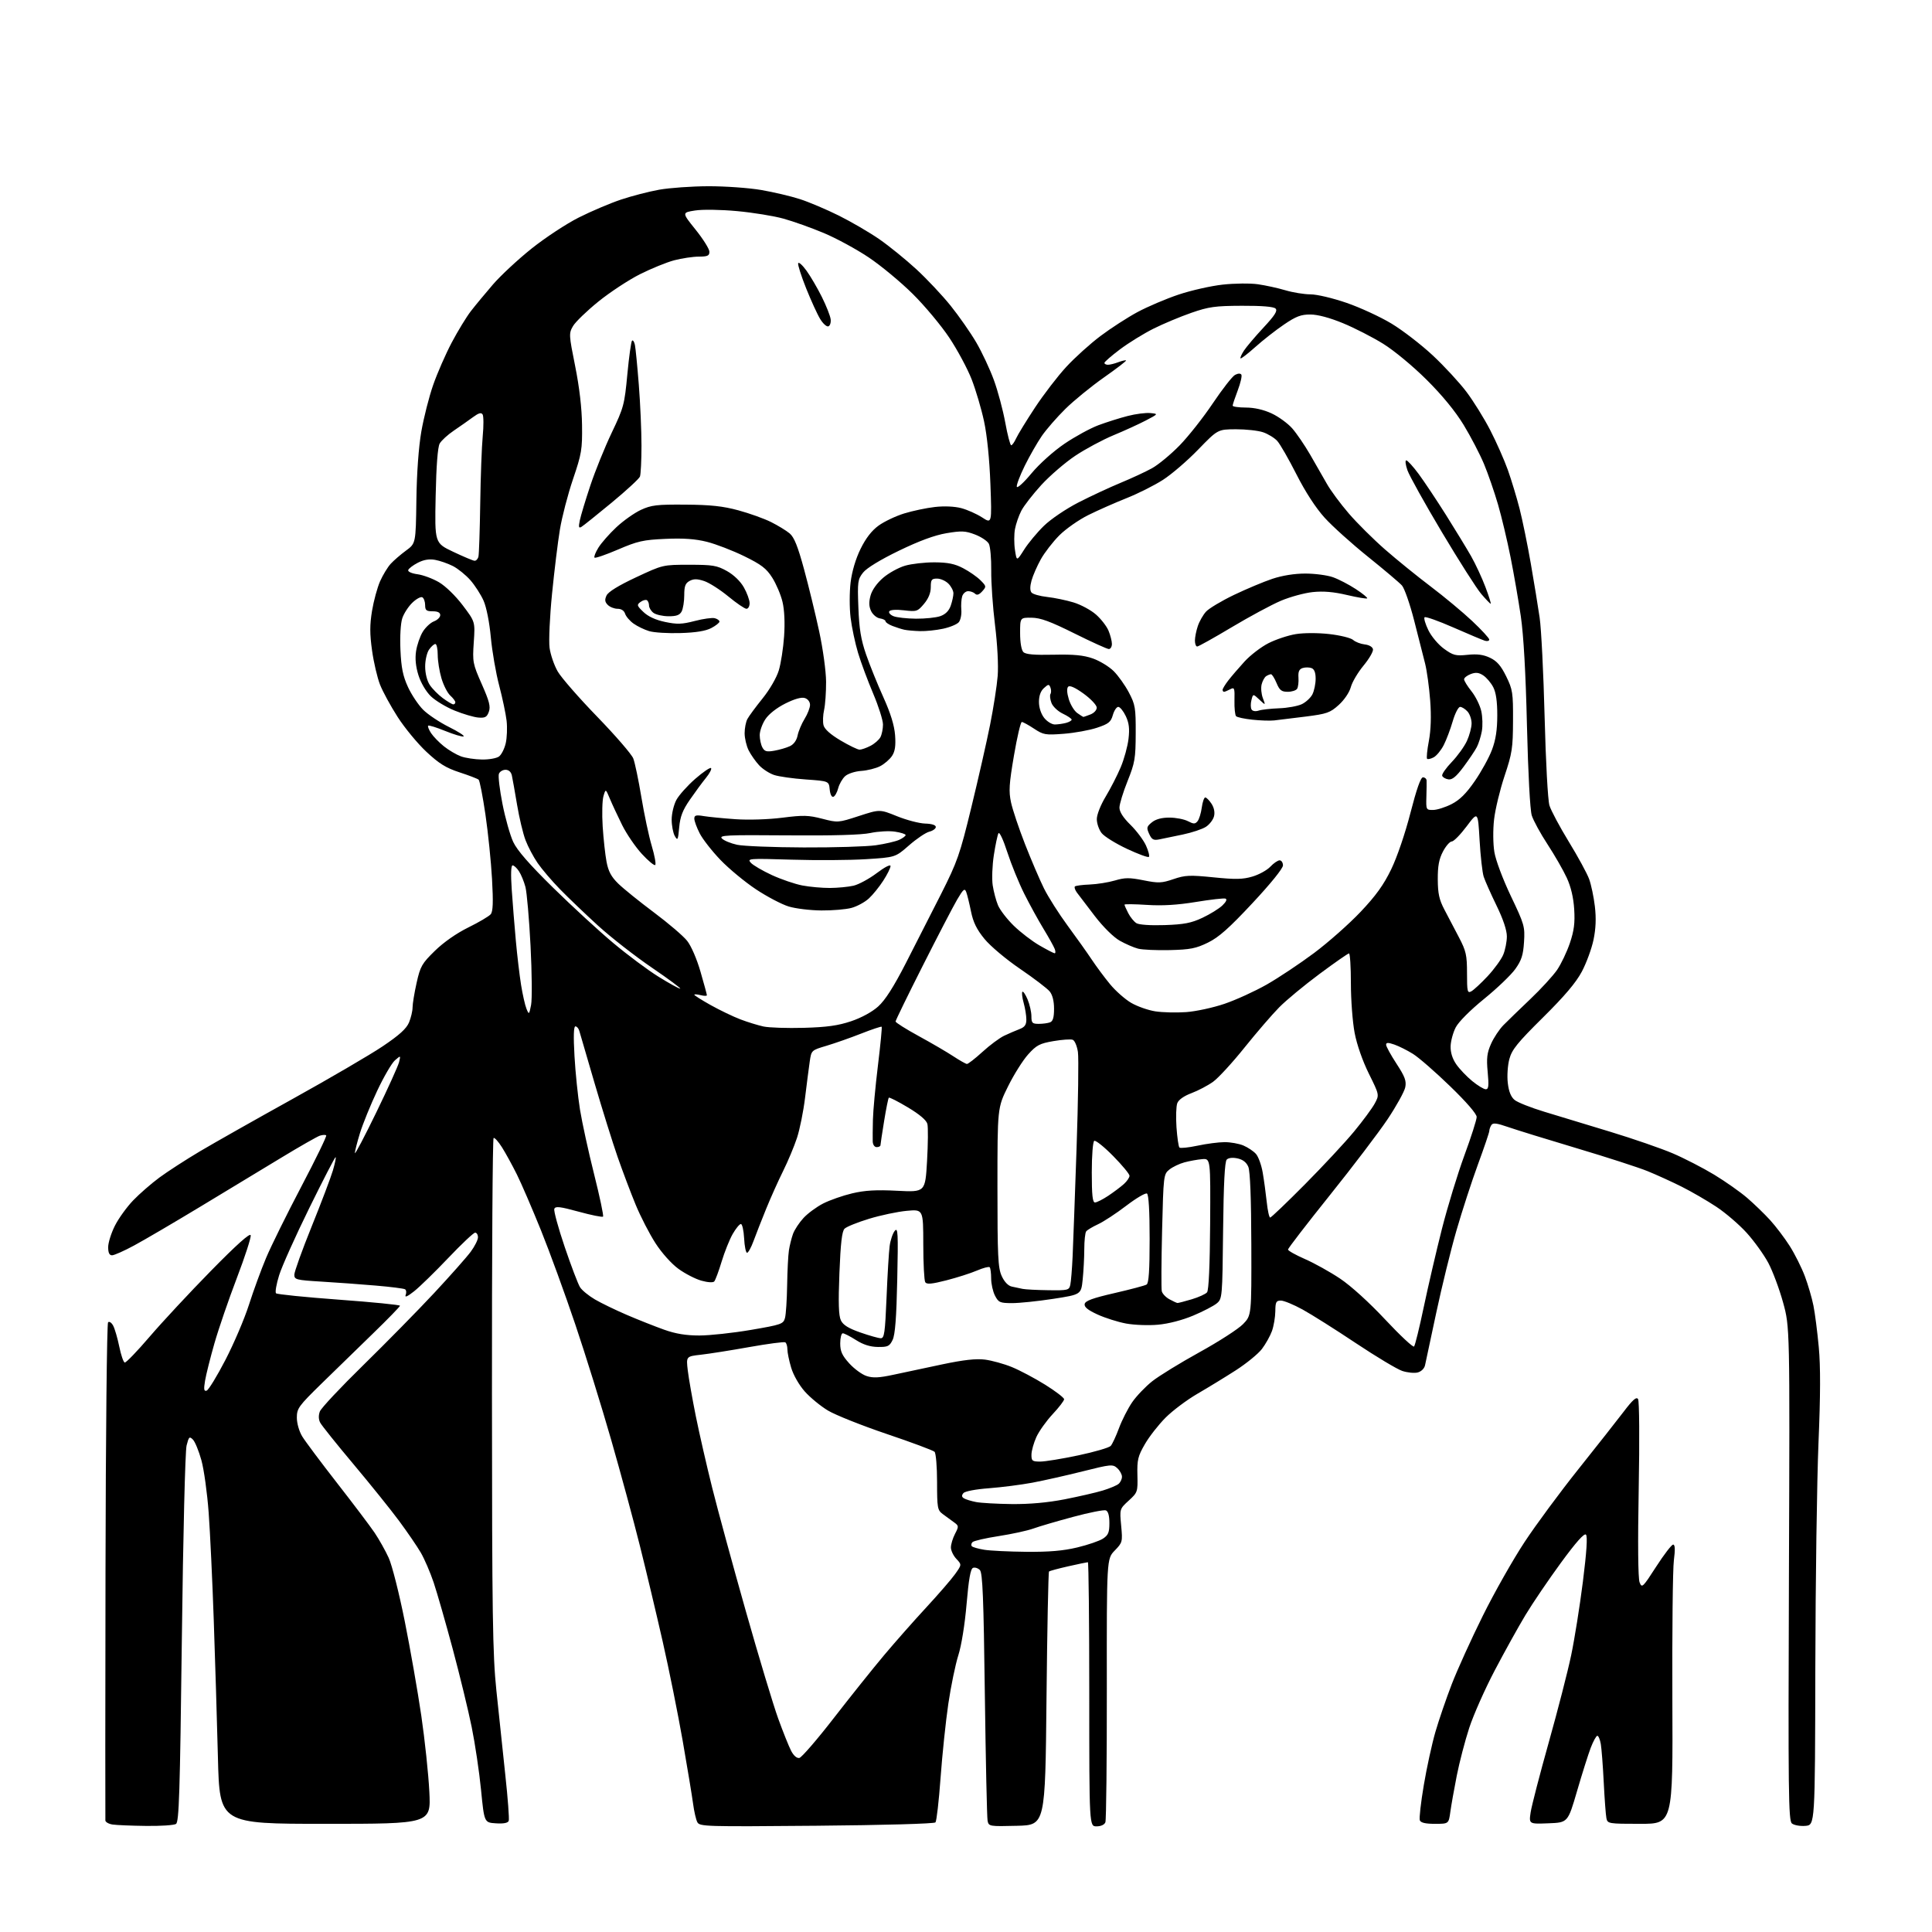 <?xml version="1.0" encoding="UTF-8" standalone="no"?>
<svg 
  version="1.1" 
  xmlns="http://www.w3.org/2000/svg" 
  xmlns:xlink="http://www.w3.org/1999/xlink" 
  xmlns:svg="http://www.w3.org/2000/svg"
  xmlns:rdf="http://www.w3.org/1999/02/22-rdf-syntax-ns#"
  xmlns:cc="http://creativecommons.org/ns#"
  xmlns:dc="http://purl.org/dc/elements/1.1/"
  viewBox="0 0 768 768"
  width="768"
  height="768"
>
<style>svg {background-color: white; }</style>"
<path stroke="none" fill="black" fill-rule="evenodd" d="M58.00,725.83C52.22,725.76 46.26,725.51 44.75,725.28C43.24,725.05 41.95,724.33 41.89,723.68C41.83,723.03 41.85,678.40 41.94,624.50C42.03,570.60 42.49,526.11 42.96,525.64C43.43,525.17 44.34,525.76 44.99,526.98C45.63,528.18 46.72,531.92 47.41,535.28C48.09,538.64 49.07,541.49 49.58,541.63C50.08,541.76 54.55,537.13 59.50,531.34C64.45,525.56 75.42,513.77 83.87,505.16C94.08,494.76 99.39,490.01 99.65,491.03C99.88,491.86 97.40,499.51 94.15,508.03C90.90,516.54 86.89,528.23 85.24,534.00C83.59,539.77 81.91,546.47 81.51,548.87C80.94,552.33 81.07,553.15 82.14,552.80C82.89,552.56 86.25,547.07 89.60,540.60C92.96,534.13 97.17,524.26 98.96,518.67C100.75,513.07 103.82,504.68 105.79,500.00C107.76,495.32 114.05,482.58 119.78,471.68C125.51,460.78 129.96,451.63 129.67,451.34C129.39,451.05 128.26,451.10 127.17,451.44C126.09,451.79 119.19,455.72 111.85,460.18C104.51,464.63 89.96,473.44 79.52,479.74C69.09,486.04 57.29,492.96 53.31,495.10C49.34,497.25 45.39,499.00 44.54,499.00C43.47,499.00 43.00,498.01 43.00,495.76C43.00,493.98 44.21,490.15 45.68,487.23C47.15,484.32 50.41,479.80 52.93,477.18C55.44,474.56 60.16,470.46 63.41,468.06C66.67,465.66 73.87,461.00 79.41,457.71C84.96,454.41 101.55,445.03 116.27,436.87C131.00,428.70 147.13,419.28 152.11,415.93C158.73,411.48 161.55,408.92 162.59,406.45C163.36,404.59 164.00,401.90 164.00,400.48C164.00,399.06 164.72,394.66 165.61,390.70C167.08,384.12 167.70,383.02 172.86,377.98C176.34,374.57 181.44,371.01 186.16,368.68C190.38,366.61 194.38,364.24 195.06,363.43C195.97,362.33 196.11,358.74 195.59,349.45C195.21,342.57 194.03,331.03 192.97,323.79C191.91,316.56 190.69,310.33 190.27,309.94C189.85,309.56 186.43,308.24 182.67,307.02C177.25,305.24 174.54,303.56 169.48,298.83C165.98,295.56 160.85,289.34 158.08,285.02C155.30,280.70 152.15,274.92 151.07,272.17C149.99,269.43 148.56,263.32 147.90,258.61C146.97,251.96 146.97,248.41 147.89,242.81C148.55,238.84 149.99,233.55 151.09,231.06C152.20,228.57 154.09,225.45 155.30,224.13C156.51,222.81 159.25,220.44 161.39,218.87C165.28,216.02 165.28,216.02 165.52,198.76C165.67,187.98 166.41,177.75 167.49,171.51C168.45,166.02 170.56,157.69 172.20,153.01C173.83,148.33 177.15,140.75 179.57,136.16C182.00,131.57 185.43,125.94 187.20,123.66C188.97,121.37 192.92,116.61 195.96,113.08C199.01,109.55 205.93,103.11 211.35,98.78C216.78,94.46 225.20,88.91 230.09,86.46C234.97,84.00 242.46,80.82 246.73,79.38C251.00,77.94 257.88,76.16 262.00,75.42C266.12,74.68 274.95,74.05 281.62,74.03C288.28,74.02 297.73,74.69 302.62,75.53C307.50,76.37 314.43,78.00 318.00,79.16C321.57,80.31 328.53,83.26 333.46,85.71C338.38,88.16 345.60,92.37 349.50,95.06C353.40,97.76 360.03,103.14 364.24,107.01C368.45,110.89 374.60,117.43 377.91,121.55C381.22,125.67 385.80,132.23 388.08,136.13C390.36,140.04 393.51,146.76 395.08,151.07C396.66,155.38 398.69,162.97 399.60,167.95C400.51,172.93 401.57,177.00 401.97,177.00C402.36,177.00 403.24,175.76 403.93,174.25C404.62,172.74 408.00,167.22 411.44,162.00C414.89,156.78 420.48,149.49 423.88,145.82C427.27,142.15 433.38,136.63 437.46,133.57C441.53,130.50 448.16,126.22 452.18,124.05C456.21,121.89 463.57,118.75 468.55,117.09C473.52,115.43 481.40,113.65 486.05,113.14C490.70,112.63 496.98,112.56 500.00,112.99C503.02,113.42 507.94,114.49 510.93,115.38C513.92,116.27 518.42,117.00 520.93,117.01C523.50,117.01 529.79,118.50 535.28,120.39C540.66,122.24 548.69,125.95 553.14,128.63C557.58,131.31 564.97,137.01 569.57,141.30C574.16,145.59 580.19,152.12 582.96,155.80C585.74,159.49 589.98,166.32 592.39,171.00C594.81,175.68 597.94,182.76 599.37,186.75C600.79,190.74 602.90,197.71 604.06,202.23C605.21,206.75 607.22,216.54 608.51,223.98C609.80,231.41 611.39,241.10 612.03,245.50C612.68,249.90 613.57,267.68 614.01,285.00C614.47,302.95 615.29,318.08 615.93,320.18C616.55,322.21 620.02,328.70 623.63,334.61C627.25,340.52 630.88,347.18 631.70,349.43C632.52,351.67 633.55,356.58 633.99,360.34C634.54,365.06 634.37,369.17 633.44,373.61C632.70,377.15 630.61,382.83 628.80,386.24C626.47,390.62 621.91,396.00 613.35,404.47C603.18,414.54 601.00,417.23 599.99,421.00C599.32,423.49 599.04,427.73 599.37,430.50C599.76,433.91 600.63,436.06 602.09,437.26C603.28,438.23 608.58,440.33 613.87,441.93C619.17,443.53 630.96,447.11 640.08,449.89C649.20,452.66 660.42,456.54 665.00,458.50C669.58,460.46 676.97,464.27 681.42,466.96C685.86,469.66 691.76,473.80 694.52,476.18C697.28,478.56 701.38,482.52 703.64,485.00C705.90,487.48 709.41,492.11 711.44,495.30C713.47,498.50 716.17,503.90 717.45,507.30C718.73,510.71 720.27,515.98 720.87,519.00C721.48,522.02 722.43,529.45 722.99,535.50C723.71,543.18 723.67,554.65 722.88,573.50C722.26,588.35 721.69,628.62 721.62,663.00C721.50,725.50 721.50,725.50 717.68,725.81C715.58,725.99 713.16,725.55 712.31,724.85C710.94,723.70 710.81,713.02 711.13,625.53C711.49,527.50 711.49,527.50 708.80,517.75C707.32,512.38 704.68,505.31 702.94,502.04C701.19,498.76 697.33,493.39 694.35,490.09C691.37,486.80 685.91,482.11 682.21,479.67C678.52,477.23 672.33,473.65 668.46,471.71C664.59,469.77 658.52,467.01 654.96,465.56C651.41,464.11 638.83,460.04 627.00,456.51C615.17,452.98 602.83,449.17 599.57,448.04C594.92,446.43 593.46,446.25 592.83,447.24C592.39,447.93 592.02,448.98 592.02,449.58C592.01,450.17 589.98,456.14 587.52,462.84C585.06,469.54 581.20,481.38 578.96,489.15C576.71,496.92 573.10,511.66 570.92,521.89C568.75,532.13 566.75,541.51 566.47,542.73C566.18,544.04 564.95,545.22 563.54,545.58C562.20,545.92 559.45,545.64 557.42,544.97C555.39,544.30 547.10,539.33 538.99,533.93C530.88,528.52 521.34,522.50 517.79,520.55C514.24,518.60 510.36,517.00 509.17,517.00C507.29,517.00 506.99,517.57 506.96,521.25C506.93,523.59 506.33,527.12 505.63,529.09C504.92,531.06 503.12,534.28 501.63,536.24C500.13,538.20 495.44,542.03 491.20,544.75C486.97,547.47 480.12,551.65 476.00,554.04C471.88,556.43 466.20,560.68 463.38,563.49C460.57,566.30 456.85,571.05 455.12,574.05C452.34,578.85 451.99,580.32 452.14,586.35C452.30,593.04 452.22,593.28 448.68,596.52C445.06,599.84 445.06,599.84 445.68,606.47C446.28,612.92 446.21,613.18 443.11,616.38C439.93,619.67 439.93,619.67 439.98,671.21C440.01,699.56 439.75,723.48 439.41,724.38C439.03,725.36 437.64,726.00 435.89,726.00C433.00,726.00 433.00,726.00 433.00,673.50C433.00,644.62 432.75,621.00 432.45,621.00C432.14,621.00 428.66,621.73 424.70,622.62C420.74,623.51 417.27,624.45 417.00,624.70C416.73,624.96 416.27,647.74 416.00,675.33C415.50,725.50 415.50,725.50 404.28,725.78C393.29,726.06 393.04,726.02 392.58,723.78C392.33,722.53 391.84,699.90 391.49,673.50C391.00,635.03 390.60,625.22 389.51,624.11C388.77,623.35 387.54,622.96 386.79,623.25C385.81,623.63 385.08,627.70 384.23,637.64C383.53,645.81 382.18,654.17 380.95,658.00C379.81,661.58 378.02,670.22 376.98,677.22C375.95,684.21 374.56,697.49 373.89,706.72C373.22,715.95 372.31,723.92 371.86,724.43C371.40,724.96 351.24,725.53 324.61,725.76C280.33,726.15 278.12,726.09 277.20,724.34C276.66,723.33 275.91,720.02 275.51,717.00C275.11,713.98 273.25,702.73 271.38,692.00C269.50,681.27 265.92,663.50 263.42,652.50C260.92,641.50 256.85,624.40 254.37,614.50C251.90,604.60 246.77,585.68 242.98,572.46C239.19,559.24 232.76,538.54 228.68,526.46C224.61,514.38 218.46,497.52 215.02,489.00C211.57,480.48 207.28,470.51 205.47,466.87C203.65,463.22 200.99,458.36 199.55,456.08C198.11,453.80 196.61,452.13 196.21,452.37C195.82,452.61 195.52,498.41 195.56,554.15C195.60,642.28 195.83,657.65 197.32,672.00C198.25,681.08 199.85,696.15 200.86,705.50C201.88,714.85 202.49,723.08 202.23,723.80C201.91,724.67 200.23,725.00 197.12,724.80C192.50,724.50 192.50,724.50 191.22,711.50C190.52,704.35 188.84,693.10 187.50,686.50C186.16,679.90 182.77,665.95 179.97,655.50C177.16,645.05 173.76,633.17 172.40,629.11C171.03,625.05 168.72,619.67 167.25,617.16C165.78,614.65 161.90,608.98 158.62,604.55C155.34,600.12 147.18,589.98 140.48,582.00C133.78,574.02 127.83,566.60 127.27,565.50C126.61,564.23 126.57,562.61 127.15,561.08C127.65,559.74 135.46,551.42 144.50,542.58C153.53,533.73 166.17,520.88 172.58,514.00C178.99,507.12 185.53,499.74 187.11,497.60C188.70,495.45 190.00,492.87 190.00,491.85C190.00,490.83 189.50,490.00 188.88,490.00C188.26,490.00 183.46,494.53 178.20,500.06C172.94,505.59 166.83,511.55 164.62,513.30C161.97,515.40 160.82,515.90 161.26,514.77C161.62,513.83 161.51,512.81 161.01,512.51C160.52,512.20 155.25,511.53 149.30,511.03C143.36,510.52 133.66,509.81 127.75,509.46C117.70,508.85 117.00,508.67 117.00,506.71C117.00,505.55 120.10,496.93 123.89,487.55C127.68,478.17 131.48,468.14 132.34,465.25C133.19,462.36 133.67,460.00 133.39,460.00C133.12,460.00 128.41,469.11 122.93,480.25C117.45,491.39 112.06,503.39 110.96,506.93C109.86,510.46 109.30,513.69 109.73,514.11C110.15,514.52 121.41,515.66 134.75,516.64C148.09,517.62 159.00,518.70 159.00,519.05C159.00,519.39 154.17,524.36 148.26,530.09C142.35,535.81 133.12,544.80 127.76,550.05C118.67,558.95 118.00,559.88 118.00,563.55C118.01,565.82 118.92,568.99 120.14,571.00C121.31,572.92 127.54,581.25 133.97,589.50C140.41,597.75 147.13,606.65 148.91,609.28C150.68,611.91 153.21,616.41 154.52,619.28C155.83,622.15 158.71,633.50 160.90,644.50C163.10,655.50 166.06,672.38 167.47,682.00C168.88,691.62 170.32,705.24 170.67,712.25C171.31,725.00 171.31,725.00 129.31,725.00C87.30,725.00 87.30,725.00 86.63,698.75C86.26,684.31 85.52,659.67 84.97,644.00C84.43,628.33 83.52,609.12 82.95,601.33C82.38,593.53 81.08,584.14 80.06,580.47C79.04,576.79 77.52,573.09 76.68,572.25C75.31,570.88 75.05,571.12 74.17,574.61C73.61,576.82 72.79,610.03 72.29,651.32C71.53,713.12 71.18,724.28 69.95,725.05C69.15,725.56 63.78,725.91 58.00,725.83zM570.41,725.00C566.63,725.00 564.77,724.57 564.40,723.59C564.10,722.82 564.81,716.54 565.98,709.63C567.14,702.72 569.22,693.21 570.59,688.48C571.96,683.75 574.90,675.19 577.11,669.45C579.33,663.71 584.88,651.48 589.46,642.26C594.03,633.04 601.49,619.88 606.03,613.00C610.56,606.12 620.20,593.08 627.45,584.00C634.70,574.92 642.79,564.64 645.45,561.15C649.03,556.43 650.49,555.15 651.15,556.15C651.66,556.92 651.77,572.37 651.41,592.00C651.02,613.47 651.15,627.44 651.76,629.00C652.68,631.38 652.99,631.09 658.37,622.75C661.47,617.94 664.50,614.00 665.10,614.00C665.86,614.00 665.95,615.90 665.39,620.25C664.94,623.69 664.68,648.66 664.79,675.75C665.00,725.00 665.00,725.00 652.02,725.00C639.36,725.00 639.03,724.94 638.57,722.75C638.32,721.51 637.84,715.10 637.51,708.50C637.18,701.90 636.65,695.04 636.34,693.25C636.03,691.46 635.41,690.00 634.97,690.00C634.53,690.00 633.35,692.14 632.35,694.74C631.36,697.35 628.90,705.12 626.90,711.99C623.25,724.50 623.25,724.50 615.51,724.79C607.76,725.09 607.76,725.09 608.46,720.40C608.85,717.83 612.09,705.32 615.66,692.61C619.23,679.90 623.24,664.33 624.56,658.00C625.89,651.67 627.99,638.52 629.22,628.78C630.72,616.82 631.12,610.72 630.44,610.04C629.76,609.36 626.51,613.01 620.47,621.26C615.55,627.99 609.21,637.32 606.40,642.00C603.58,646.67 598.09,656.58 594.19,664.00C590.29,671.42 585.73,681.70 584.05,686.84C582.37,691.97 580.14,700.52 579.09,705.84C578.04,711.15 576.89,717.64 576.53,720.25C575.88,725.00 575.88,725.00 570.41,725.00zM317.76,698.81C318.66,698.63 324.83,691.50 331.45,682.95C338.08,674.40 347.08,663.15 351.45,657.95C355.82,652.75 363.36,644.21 368.21,638.97C373.06,633.73 378.22,627.77 379.68,625.71C382.33,621.98 382.33,621.98 380.17,619.68C378.97,618.41 378.00,616.37 378.00,615.14C378.00,613.91 378.73,611.48 379.63,609.74C381.20,606.71 381.18,606.53 379.10,605.04C377.91,604.19 375.93,602.75 374.71,601.83C372.66,600.29 372.50,599.35 372.50,589.14C372.50,583.07 372.05,577.66 371.50,577.11C370.95,576.56 362.40,573.37 352.50,570.03C342.60,566.68 332.09,562.49 329.14,560.72C326.19,558.95 322.02,555.52 319.88,553.10C317.65,550.58 315.36,546.57 314.50,543.67C313.67,540.90 313.00,537.62 313.00,536.38C313.00,535.13 312.62,533.88 312.16,533.60C311.70,533.31 305.29,534.16 297.91,535.47C290.53,536.79 281.86,538.16 278.62,538.52C272.75,539.18 272.75,539.18 273.40,544.76C273.76,547.83 275.20,556.00 276.59,562.92C277.99,569.84 280.93,582.70 283.13,591.50C285.33,600.30 291.35,622.35 296.49,640.50C301.63,658.65 307.42,677.84 309.34,683.14C311.26,688.44 313.57,694.20 314.47,695.95C315.49,697.92 316.74,699.00 317.76,698.81zM408.00,616.87C417.03,616.95 422.64,616.47 428.20,615.14C432.43,614.13 437.04,612.55 438.45,611.63C440.56,610.24 441.00,609.18 441.00,605.45C441.00,602.50 440.51,600.75 439.60,600.40C438.82,600.10 432.97,601.26 426.59,602.98C420.21,604.69 413.08,606.78 410.74,607.63C408.41,608.47 402.23,609.81 397.01,610.62C391.80,611.42 387.10,612.50 386.58,613.02C386.06,613.54 385.95,614.28 386.34,614.67C386.72,615.05 388.94,615.68 391.27,616.06C393.60,616.44 401.12,616.80 408.00,616.87zM402.20,597.89C409.25,597.96 416.41,597.32 423.20,596.00C428.86,594.89 435.70,593.32 438.39,592.50C441.08,591.68 443.89,590.50 444.64,589.88C445.39,589.26 446.00,587.98 446.00,587.03C446.00,586.09 445.15,584.54 444.12,583.61C442.35,582.00 441.59,582.07 430.37,584.89C423.84,586.53 414.85,588.55 410.38,589.39C405.92,590.22 398.15,591.22 393.13,591.60C387.77,592.00 383.57,592.81 382.96,593.55C382.21,594.46 382.27,595.05 383.17,595.60C383.86,596.03 386.02,596.70 387.97,597.08C389.91,597.46 396.31,597.82 402.20,597.89zM413.50,581.00C415.42,581.00 422.26,579.89 428.69,578.52C435.12,577.16 440.90,575.47 441.53,574.77C442.16,574.07 443.64,570.89 444.82,567.70C446.00,564.52 448.36,559.89 450.05,557.42C451.75,554.95 455.34,551.20 458.03,549.07C460.72,546.94 469.19,541.74 476.85,537.51C484.52,533.28 492.30,528.26 494.14,526.35C497.50,522.88 497.50,522.88 497.42,494.69C497.37,476.42 496.95,465.56 496.23,463.84C495.49,462.07 494.07,460.95 491.96,460.49C490.01,460.06 488.36,460.24 487.65,460.95C486.85,461.74 486.41,470.45 486.20,489.18C485.91,515.69 485.86,516.29 483.70,518.10C482.49,519.11 478.29,521.30 474.36,522.95C470.02,524.78 464.53,526.21 460.36,526.59C456.59,526.94 450.85,526.72 447.61,526.12C444.36,525.51 439.27,523.90 436.28,522.53C432.41,520.75 430.94,519.56 431.17,518.36C431.42,517.09 434.37,516.01 443.04,514.02C449.39,512.56 455.13,511.04 455.79,510.63C456.66,510.09 457.00,504.99 457.00,492.50C457.00,481.36 456.62,474.88 455.94,474.46C455.36,474.10 451.65,476.29 447.69,479.31C443.74,482.33 438.70,485.64 436.50,486.65C434.30,487.67 432.17,488.95 431.77,489.50C431.36,490.05 431.02,493.25 431.02,496.60C431.01,499.96 430.72,505.38 430.38,508.66C429.76,514.60 429.76,514.60 418.63,516.32C412.51,517.26 405.15,518.02 402.28,518.01C397.51,518.00 396.92,517.74 395.53,515.05C394.69,513.43 394.00,510.35 394.00,508.22C394.00,506.08 393.73,504.07 393.41,503.74C393.08,503.42 390.80,504.01 388.34,505.07C385.88,506.13 380.42,507.87 376.21,508.95C370.38,510.44 368.38,510.62 367.80,509.70C367.38,509.04 367.02,502.25 367.02,494.61C367.00,480.71 367.00,480.71 360.39,481.33C356.76,481.67 350.03,483.09 345.45,484.49C340.86,485.89 336.48,487.66 335.72,488.43C334.70,489.45 334.15,494.19 333.68,506.07C333.21,518.01 333.37,522.99 334.27,524.87C335.16,526.72 337.27,528.03 342.00,529.68C345.57,530.93 349.23,531.96 350.12,531.97C351.53,532.00 351.83,529.81 352.42,515.75C352.78,506.81 353.34,497.61 353.65,495.30C353.96,492.98 354.87,490.28 355.67,489.30C356.95,487.71 357.07,490.03 356.67,508.63C356.35,523.87 355.83,530.56 354.83,532.63C353.60,535.17 352.93,535.49 348.97,535.44C345.91,535.40 343.16,534.53 340.27,532.69C337.94,531.21 335.58,530.00 335.02,530.00C334.46,530.00 334.00,531.80 334.00,534.00C334.00,537.17 334.73,538.80 337.57,541.94C339.53,544.11 342.62,546.38 344.45,546.98C347.01,547.83 349.43,547.72 355.13,546.49C359.18,545.62 367.90,543.76 374.50,542.37C383.02,540.57 387.95,540.02 391.50,540.46C394.25,540.81 399.07,542.14 402.21,543.42C405.35,544.70 411.32,547.86 415.46,550.44C419.61,553.03 423.00,555.63 423.00,556.22C423.00,556.81 420.95,559.48 418.44,562.16C415.94,564.84 413.02,568.94 411.96,571.27C410.91,573.60 410.03,576.74 410.02,578.25C410.00,580.73 410.34,581.00 413.50,581.00zM562.11,535.26C562.51,534.84 564.25,527.75 565.98,519.50C567.72,511.25 570.96,497.30 573.19,488.50C575.43,479.70 579.45,466.54 582.13,459.25C584.81,451.97 587.00,445.11 587.00,444.01C587.00,442.78 582.91,438.05 576.40,431.76C570.58,426.12 563.94,420.34 561.65,418.92C559.37,417.50 556.04,415.84 554.25,415.22C551.76,414.37 551.00,414.39 551.00,415.31C551.00,415.97 552.85,419.35 555.11,422.81C558.48,427.97 559.12,429.67 558.61,432.22C558.26,433.93 555.10,439.65 551.58,444.92C548.05,450.19 537.70,463.81 528.58,475.18C519.46,486.56 512.00,496.24 512.00,496.71C512.00,497.17 515.03,498.87 518.73,500.49C522.43,502.10 528.72,505.60 532.71,508.27C537.04,511.17 544.26,517.72 550.67,524.57C556.56,530.86 561.71,535.68 562.11,535.26zM278.00,530.88C282.12,530.88 291.32,529.88 298.43,528.67C310.66,526.58 311.40,526.32 312.05,523.90C312.43,522.49 312.81,516.65 312.90,510.92C312.99,505.19 313.31,498.93 313.61,497.00C313.91,495.07 314.64,492.15 315.23,490.50C315.83,488.85 317.71,486.00 319.41,484.16C321.11,482.32 324.63,479.73 327.24,478.40C329.85,477.07 335.02,475.26 338.74,474.38C343.81,473.18 348.28,472.92 356.65,473.35C367.80,473.92 367.80,473.92 368.52,461.50C368.91,454.67 368.97,448.05 368.65,446.79C368.28,445.31 365.54,442.98 360.91,440.21C356.97,437.85 353.55,436.11 353.32,436.35C353.08,436.59 352.24,440.77 351.45,445.64C350.65,450.51 350.01,454.84 350.00,455.25C350.00,455.66 349.32,456.00 348.50,456.00C347.63,456.00 346.97,455.05 346.92,453.75C346.88,452.51 346.91,448.61 347.00,445.07C347.08,441.53 347.98,431.86 348.99,423.57C350.00,415.28 350.67,408.34 350.48,408.15C350.29,407.96 346.61,409.18 342.32,410.87C338.02,412.56 331.81,414.74 328.52,415.72C322.54,417.50 322.54,417.50 321.88,422.00C321.52,424.48 320.69,430.92 320.03,436.33C319.38,441.74 317.93,448.93 316.82,452.31C315.71,455.69 313.23,461.61 311.31,465.48C309.39,469.34 306.36,476.10 304.57,480.50C302.78,484.90 300.53,490.64 299.57,493.25C298.62,495.86 297.44,498.00 296.97,498.00C296.49,498.00 295.96,495.41 295.80,492.25C295.63,489.09 295.05,486.53 294.50,486.56C293.95,486.59 292.48,488.39 291.24,490.56C290.00,492.73 288.03,497.65 286.86,501.50C285.70,505.35 284.37,508.90 283.92,509.40C283.45,509.92 281.32,509.79 278.80,509.08C276.44,508.42 272.34,506.31 269.70,504.39C266.92,502.37 263.08,498.09 260.57,494.20C258.19,490.52 254.64,483.63 252.69,478.90C250.73,474.16 247.50,465.61 245.51,459.90C243.52,454.18 239.39,440.95 236.33,430.50C233.28,420.05 230.55,410.71 230.27,409.75C229.99,408.79 229.30,408.00 228.73,408.00C228.04,408.00 227.92,411.92 228.37,419.81C228.73,426.30 229.72,435.86 230.55,441.06C231.39,446.25 233.92,457.83 236.17,466.78C238.42,475.74 240.02,483.31 239.72,483.62C239.42,483.92 235.05,483.04 230.02,481.66C222.55,479.62 220.78,479.42 220.35,480.54C220.05,481.30 221.92,488.13 224.49,495.71C227.06,503.29 229.80,510.49 230.58,511.70C231.35,512.92 234.01,515.09 236.48,516.54C238.95,517.99 244.69,520.77 249.24,522.72C253.78,524.67 260.43,527.30 264.00,528.57C268.59,530.21 272.70,530.88 278.00,530.88zM468.07,517.96C468.38,517.98 470.91,517.32 473.70,516.50C476.48,515.67 479.24,514.42 479.82,513.72C480.50,512.90 480.94,503.05 481.05,486.47C481.21,460.50 481.21,460.50 477.86,460.78C476.01,460.94 472.86,461.51 470.84,462.05C468.83,462.59 466.13,463.88 464.84,464.92C462.54,466.78 462.49,467.24 461.95,489.16C461.65,501.45 461.59,512.30 461.83,513.28C462.06,514.26 463.43,515.71 464.88,516.49C466.32,517.28 467.76,517.94 468.07,517.96zM416.73,512.88C424.50,512.99 424.99,512.87 425.46,510.75C425.74,509.51 426.15,504.45 426.38,499.50C426.60,494.55 427.31,475.20 427.95,456.50C428.59,437.80 428.83,420.56 428.49,418.19C428.14,415.82 427.22,413.64 426.43,413.33C425.64,413.03 422.19,413.27 418.75,413.86C413.29,414.80 412.02,415.46 408.72,419.13C406.63,421.44 403.03,427.16 400.72,431.84C396.50,440.35 396.50,440.35 396.50,471.92C396.50,499.39 396.72,503.98 398.18,507.21C399.24,509.55 400.73,511.11 402.18,511.43C403.46,511.70 405.40,512.11 406.50,512.35C407.60,512.58 412.20,512.82 416.73,512.88zM504.91,484.00C505.31,484.00 511.54,478.04 518.77,470.75C526.00,463.46 534.78,454.03 538.28,449.78C541.78,445.54 545.48,440.53 546.49,438.65C548.33,435.24 548.33,435.24 544.15,426.81C541.64,421.73 539.38,415.28 538.49,410.60C537.67,406.32 537.00,397.46 537.00,390.91C537.00,384.36 536.66,379.00 536.25,379.00C535.84,379.00 530.57,382.67 524.54,387.15C518.51,391.63 511.30,397.59 508.53,400.40C505.76,403.20 499.55,410.40 494.74,416.39C489.94,422.39 484.31,428.51 482.25,430.00C480.19,431.49 476.32,433.53 473.66,434.53C470.64,435.66 468.51,437.16 467.99,438.53C467.53,439.73 467.39,444.04 467.67,448.11C467.96,452.17 468.48,455.79 468.84,456.16C469.20,456.52 472.43,456.19 476.00,455.43C479.57,454.66 484.43,454.03 486.78,454.02C489.14,454.01 492.51,454.61 494.28,455.36C496.05,456.11 498.29,457.61 499.25,458.69C500.22,459.78 501.43,463.10 501.94,466.08C502.46,469.06 503.17,474.31 503.54,477.75C503.90,481.19 504.52,484.00 504.91,484.00zM435.27,478.00C435.97,478.00 438.33,476.81 440.52,475.36C442.71,473.90 445.51,471.80 446.75,470.68C447.99,469.57 449.00,468.08 449.00,467.39C449.00,466.70 446.07,463.16 442.48,459.52C438.90,455.88 435.52,453.18 434.98,453.51C434.43,453.85 434.00,459.32 434.00,466.06C434.00,475.03 434.31,478.00 435.27,478.00zM149.58,442.20C154.20,432.69 158.28,423.69 158.64,422.20C159.30,419.50 159.30,419.50 156.99,421.50C155.73,422.60 152.55,428.05 149.93,433.62C147.31,439.18 144.22,446.77 143.08,450.47C141.94,454.18 141.04,457.73 141.09,458.36C141.14,458.98 144.96,451.72 149.58,442.20zM590.62,433.00C591.74,433.00 591.89,431.66 591.38,426.18C590.86,420.61 591.11,418.55 592.72,414.93C593.80,412.49 596.02,409.15 597.65,407.50C599.28,405.85 604.07,401.20 608.31,397.17C612.55,393.14 617.33,387.92 618.94,385.59C620.55,383.25 622.84,378.45 624.04,374.92C625.72,369.94 626.11,366.92 625.77,361.45C625.48,356.80 624.47,352.53 622.82,348.95C621.44,345.95 618.00,339.97 615.18,335.65C612.35,331.34 609.53,326.16 608.90,324.15C608.22,321.99 607.45,307.44 606.99,288.50C606.50,267.51 605.65,252.54 604.55,245.00C603.62,238.68 601.79,228.10 600.47,221.50C599.16,214.90 596.92,205.48 595.49,200.56C594.06,195.64 591.56,188.40 589.93,184.48C588.29,180.56 584.65,173.56 581.83,168.92C578.49,163.45 573.33,157.15 567.10,150.96C561.65,145.54 554.19,139.36 549.84,136.66C545.63,134.05 538.43,130.36 533.84,128.47C528.55,126.29 523.82,125.03 520.91,125.02C517.18,125.00 515.20,125.75 510.41,129.01C507.16,131.21 502.03,135.23 499.01,137.94C495.99,140.64 493.34,142.68 493.13,142.46C492.91,142.24 493.53,140.85 494.50,139.36C495.47,137.88 498.96,133.77 502.24,130.24C506.78,125.36 507.94,123.54 507.05,122.66C506.30,121.90 501.66,121.52 493.70,121.55C483.03,121.59 480.50,121.94 473.55,124.36C469.17,125.88 462.42,128.71 458.55,130.64C454.67,132.58 448.70,136.26 445.27,138.83C441.85,141.40 439.04,143.84 439.02,144.25C439.01,144.66 439.65,145.00 440.43,145.00C441.22,145.00 443.09,144.54 444.57,143.97C446.06,143.41 447.43,143.10 447.62,143.29C447.81,143.48 443.84,146.53 438.81,150.06C433.77,153.60 426.90,159.21 423.54,162.51C420.18,165.82 415.95,170.67 414.14,173.29C412.34,175.92 409.29,181.24 407.37,185.12C405.46,189.00 404.02,192.77 404.19,193.49C404.36,194.22 406.98,191.84 410.00,188.20C413.15,184.42 418.75,179.39 423.11,176.42C427.29,173.58 433.37,170.26 436.61,169.04C439.85,167.83 445.10,166.17 448.27,165.36C451.44,164.54 455.49,164.02 457.27,164.20C460.50,164.52 460.50,164.52 455.50,167.14C452.75,168.58 446.95,171.23 442.60,173.03C438.26,174.84 431.42,178.51 427.41,181.19C423.40,183.87 417.34,189.09 413.95,192.78C410.57,196.48 406.98,201.10 405.98,203.05C404.98,205.00 403.85,208.26 403.47,210.30C403.09,212.34 403.08,216.07 403.46,218.59C404.15,223.16 404.15,223.16 407.12,218.47C408.76,215.88 412.29,211.64 414.97,209.03C417.70,206.37 423.73,202.29 428.67,199.75C433.53,197.26 441.06,193.75 445.41,191.95C449.76,190.15 455.39,187.54 457.91,186.15C460.43,184.76 465.37,180.68 468.89,177.08C472.40,173.48 478.36,165.93 482.13,160.30C485.91,154.68 489.87,149.60 490.94,149.03C492.13,148.40 493.10,148.36 493.46,148.93C493.78,149.45 493.13,152.26 492.02,155.19C490.91,158.11 490.00,160.84 490.00,161.25C490.00,161.66 492.36,162.00 495.25,162.01C498.63,162.02 502.28,162.85 505.51,164.35C508.26,165.63 511.94,168.31 513.68,170.29C515.43,172.28 518.62,176.96 520.79,180.70C522.95,184.44 525.95,189.67 527.45,192.32C528.94,194.98 532.86,200.27 536.15,204.09C539.43,207.91 545.94,214.37 550.59,218.44C555.25,222.51 563.43,229.14 568.76,233.17C574.09,237.20 581.50,243.37 585.22,246.87C588.95,250.38 592.00,253.69 592.00,254.24C592.00,254.79 591.21,254.99 590.25,254.70C589.29,254.40 583.65,252.03 577.73,249.43C571.81,246.83 566.66,245.00 566.29,245.37C565.92,245.74 566.60,248.05 567.79,250.50C569.00,252.99 571.74,256.25 574.02,257.90C577.65,260.53 578.65,260.79 583.38,260.30C587.24,259.90 589.67,260.22 592.32,261.48C595.04,262.77 596.65,264.62 598.73,268.85C601.30,274.09 601.50,275.36 601.45,286.50C601.41,297.37 601.10,299.44 598.07,308.50C596.24,314.00 594.37,321.76 593.92,325.74C593.45,329.85 593.50,335.43 594.03,338.67C594.56,341.94 597.36,349.40 600.59,356.20C605.97,367.47 606.21,368.32 605.82,374.48C605.49,379.68 604.82,381.76 602.35,385.21C600.67,387.57 595.09,392.91 589.95,397.08C584.47,401.53 579.81,406.20 578.68,408.39C577.61,410.44 576.70,413.83 576.64,415.91C576.58,418.40 577.36,420.88 578.90,423.10C580.20,424.97 583.05,427.96 585.24,429.75C587.43,431.54 589.85,433.00 590.62,433.00zM384.36,422.94C384.83,422.97 387.60,420.82 390.52,418.16C393.43,415.49 397.33,412.60 399.17,411.72C401.02,410.85 403.76,409.66 405.27,409.09C407.34,408.30 408.00,407.38 407.99,405.27C407.99,403.75 407.51,400.77 406.92,398.66C406.33,396.54 406.11,394.56 406.41,394.25C406.72,393.94 407.65,395.32 408.49,397.31C409.32,399.31 410.00,402.30 410.00,403.97C410.00,406.65 410.34,407.00 412.92,407.00C414.52,407.00 416.55,406.73 417.42,406.39C418.56,405.96 419.00,404.44 419.00,401.00C419.00,397.93 418.38,395.46 417.25,394.09C416.29,392.92 411.00,388.89 405.50,385.14C399.89,381.32 393.67,376.08 391.34,373.23C388.26,369.47 386.86,366.62 385.99,362.32C385.34,359.12 384.49,355.64 384.09,354.59C383.49,352.97 382.93,353.44 380.49,357.59C378.91,360.29 372.75,372.13 366.81,383.90C360.86,395.67 356.00,405.64 356.00,406.06C356.00,406.48 360.16,409.10 365.25,411.88C370.34,414.66 376.52,418.27 379.00,419.91C381.48,421.54 383.89,422.90 384.36,422.94zM319.50,408.58C328.67,408.32 333.10,407.71 338.30,405.97C342.43,404.58 346.66,402.28 349.09,400.09C351.85,397.62 355.24,392.31 360.02,383.00C363.84,375.57 370.15,363.17 374.06,355.44C380.59,342.49 381.55,339.76 386.12,320.94C388.86,309.70 392.21,294.94 393.57,288.14C394.93,281.35 396.29,272.57 396.60,268.64C396.92,264.49 396.48,256.05 395.54,248.50C394.65,241.35 393.97,231.59 394.03,226.81C394.08,222.03 393.66,217.23 393.08,216.15C392.50,215.06 390.03,213.41 387.59,212.48C383.76,211.02 382.23,210.95 376.21,211.96C371.51,212.76 365.40,215.01 357.31,218.93C349.94,222.50 344.49,225.83 343.09,227.61C340.96,230.31 340.83,231.23 341.22,241.50C341.54,250.04 342.23,254.22 344.29,260.18C345.75,264.41 348.84,272.06 351.16,277.18C354.03,283.54 355.51,288.33 355.81,292.24C356.12,296.44 355.80,298.65 354.61,300.47C353.71,301.84 351.59,303.68 349.89,304.56C348.19,305.44 344.80,306.29 342.37,306.45C339.87,306.62 337.07,307.53 335.95,308.54C334.86,309.53 333.62,311.69 333.19,313.35C332.76,315.01 331.90,316.53 331.27,316.74C330.61,316.96 330.00,315.73 329.82,313.81C329.50,310.50 329.50,310.50 320.33,309.85C315.29,309.50 309.63,308.70 307.75,308.08C305.87,307.46 303.18,305.73 301.78,304.23C300.38,302.73 298.50,300.06 297.61,298.30C296.73,296.54 296.00,293.47 296.00,291.48C296.00,289.50 296.49,286.95 297.10,285.82C297.70,284.69 300.41,281.01 303.13,277.64C305.96,274.14 308.71,269.38 309.58,266.51C310.42,263.75 311.37,257.63 311.69,252.91C312.06,247.54 311.82,242.41 311.05,239.22C310.38,236.42 308.55,232.11 306.99,229.65C304.66,225.97 302.67,224.44 295.83,221.09C291.25,218.85 284.58,216.28 281.01,215.38C276.34,214.22 271.70,213.89 264.51,214.21C255.70,214.60 253.45,215.11 245.70,218.44C240.85,220.52 236.64,221.97 236.33,221.67C236.02,221.36 236.72,219.57 237.88,217.70C239.04,215.82 242.25,212.17 245.03,209.57C247.80,206.98 252.19,203.88 254.78,202.68C258.91,200.77 261.13,200.51 272.50,200.60C282.47,200.67 287.37,201.20 293.50,202.86C297.90,204.05 303.75,206.15 306.50,207.52C309.25,208.90 312.58,210.93 313.90,212.04C315.69,213.55 317.15,217.18 319.62,226.28C321.45,233.00 324.16,244.12 325.64,251.00C327.15,258.00 328.35,266.80 328.38,271.00C328.40,275.12 328.05,280.16 327.59,282.20C327.13,284.23 327.03,286.97 327.36,288.28C327.75,289.84 330.10,291.95 334.13,294.34C337.52,296.35 340.93,298.00 341.70,298.00C342.47,298.00 344.41,297.32 346.02,296.49C347.63,295.66 349.40,294.11 349.97,293.06C350.54,292.00 351.00,289.73 351.00,288.01C351.00,286.30 349.24,280.76 347.10,275.70C344.95,270.64 342.24,263.35 341.08,259.50C339.92,255.65 338.59,249.35 338.12,245.50C337.65,241.64 337.66,235.36 338.13,231.50C338.67,227.12 340.15,222.14 342.09,218.19C344.17,213.95 346.52,210.91 349.26,208.93C351.50,207.31 356.07,205.14 359.41,204.11C362.76,203.08 368.24,201.92 371.60,201.54C375.32,201.11 379.40,201.29 382.10,201.99C384.52,202.63 388.25,204.29 390.40,205.68C394.29,208.22 394.29,208.22 393.70,192.36C393.34,182.61 392.37,173.03 391.18,167.50C390.12,162.55 387.90,155.04 386.25,150.80C384.60,146.57 380.62,139.15 377.40,134.30C374.19,129.46 367.64,121.61 362.86,116.87C358.07,112.12 350.17,105.57 345.30,102.31C340.43,99.05 332.41,94.70 327.47,92.63C322.54,90.56 315.35,88.00 311.50,86.93C307.65,85.85 299.32,84.50 293.00,83.92C286.38,83.31 279.28,83.21 276.28,83.68C271.05,84.50 271.05,84.50 276.53,91.32C279.54,95.07 282.00,99.00 282.00,100.07C282.00,101.67 281.28,102.00 277.75,102.01C275.41,102.02 271.02,102.68 268.00,103.47C264.98,104.27 258.82,106.78 254.31,109.05C249.81,111.33 242.40,116.21 237.84,119.90C233.28,123.59 228.76,127.96 227.79,129.61C226.10,132.52 226.13,133.05 228.64,145.56C230.33,154.00 231.28,162.15 231.37,169.00C231.49,178.67 231.21,180.37 227.77,190.50C225.72,196.55 223.38,205.55 222.57,210.50C221.75,215.45 220.35,226.92 219.45,235.99C218.54,245.06 218.10,254.73 218.46,257.49C218.83,260.24 220.30,264.51 221.73,266.97C223.17,269.44 230.25,277.54 237.46,284.97C244.67,292.41 251.10,299.85 251.74,301.50C252.38,303.15 253.83,310.09 254.96,316.91C256.09,323.74 257.94,332.45 259.08,336.26C260.21,340.07 260.84,343.49 260.47,343.85C260.11,344.21 257.71,342.23 255.15,339.45C252.59,336.67 249.06,331.50 247.30,327.95C245.54,324.40 243.35,319.70 242.43,317.50C240.76,313.50 240.76,313.50 239.88,316.50C239.40,318.15 239.26,323.55 239.57,328.50C239.89,333.45 240.58,339.79 241.11,342.58C241.84,346.42 242.99,348.55 245.79,351.28C247.83,353.27 254.20,358.41 259.94,362.70C265.68,366.99 271.63,372.07 273.15,374.00C274.75,376.01 277.01,381.22 278.46,386.27C279.86,391.09 281.00,395.30 281.00,395.62C281.00,395.95 279.88,395.93 278.50,395.59C277.12,395.24 276.00,395.17 276.00,395.43C276.00,395.69 278.95,397.55 282.56,399.57C286.16,401.58 291.45,404.12 294.31,405.21C297.16,406.30 301.30,407.57 303.50,408.05C305.70,408.52 312.90,408.76 319.50,408.58zM211.11,399.50C211.55,397.30 211.45,386.73 210.90,376.00C210.35,365.27 209.43,354.74 208.87,352.59C208.30,350.44 207.15,347.63 206.30,346.34C205.46,345.05 204.32,344.00 203.77,344.00C203.12,344.00 203.00,347.45 203.43,353.75C203.80,359.11 204.53,368.23 205.06,374.00C205.58,379.77 206.52,387.65 207.13,391.50C207.75,395.35 208.72,399.62 209.28,401.00C210.28,403.43 210.34,403.38 211.11,399.50zM471.50,402.33C475.35,402.06 482.20,400.58 486.73,399.04C491.25,397.51 498.81,394.06 503.53,391.38C508.25,388.69 516.72,383.05 522.36,378.84C528.01,374.62 536.31,367.27 540.82,362.51C546.95,356.03 550.03,351.76 553.03,345.55C555.37,340.72 558.57,331.33 560.68,323.12C563.09,313.73 564.75,309.00 565.65,309.00C566.39,309.00 567.04,309.56 567.09,310.25C567.13,310.94 567.10,313.86 567.01,316.75C566.86,321.89 566.92,322.00 569.68,321.97C571.23,321.96 574.52,320.92 577.00,319.66C580.25,318.01 582.82,315.47 586.24,310.51C588.85,306.74 591.93,301.14 593.08,298.07C594.58,294.10 595.18,290.17 595.19,284.39C595.20,278.86 594.69,275.29 593.58,273.15C592.69,271.43 590.90,269.33 589.61,268.48C587.84,267.32 586.63,267.19 584.63,267.95C583.19,268.50 582.00,269.44 582.00,270.03C582.00,270.63 583.33,272.78 584.95,274.81C586.57,276.84 588.32,280.38 588.83,282.68C589.34,284.98 589.44,288.58 589.05,290.68C588.67,292.78 587.77,295.62 587.05,297.00C586.34,298.38 583.97,301.89 581.80,304.81C578.89,308.72 577.29,310.04 575.75,309.81C574.60,309.64 573.49,308.99 573.29,308.37C573.08,307.76 574.81,305.28 577.12,302.88C579.43,300.47 582.14,296.70 583.14,294.50C584.14,292.30 584.97,289.19 584.98,287.58C584.99,285.97 584.26,283.83 583.35,282.83C582.43,281.82 581.12,281.00 580.42,281.00C579.72,281.00 578.39,283.57 577.48,286.72C576.56,289.87 574.96,294.13 573.90,296.19C572.85,298.25 571.06,300.43 569.91,301.05C568.77,301.66 567.59,301.92 567.29,301.63C567.00,301.33 567.31,298.13 568.00,294.52C568.81,290.18 568.99,284.73 568.52,278.46C568.13,273.23 567.22,266.61 566.49,263.73C565.77,260.85 563.81,253.16 562.14,246.63C560.47,240.11 558.29,233.86 557.30,232.74C556.31,231.63 550.24,226.50 543.81,221.33C537.38,216.17 529.62,209.18 526.56,205.80C523.03,201.90 518.93,195.59 515.37,188.58C512.28,182.48 508.84,176.50 507.73,175.28C506.62,174.06 504.08,172.51 502.10,171.83C500.12,171.16 495.26,170.63 491.29,170.64C484.09,170.68 484.09,170.68 476.29,178.72C472.01,183.15 465.71,188.56 462.30,190.75C458.89,192.94 452.37,196.22 447.80,198.03C443.24,199.85 436.41,202.86 432.63,204.74C428.85,206.61 423.66,210.25 421.09,212.82C418.53,215.40 415.22,219.67 413.74,222.33C412.26,224.99 410.60,228.79 410.05,230.77C409.41,233.11 409.40,234.78 410.04,235.54C410.57,236.19 413.37,236.98 416.26,237.30C419.14,237.62 423.87,238.60 426.76,239.48C429.66,240.36 433.66,242.52 435.66,244.28C437.66,246.03 439.91,248.92 440.65,250.70C441.39,252.48 442.00,254.85 442.00,255.97C442.00,257.09 441.45,258.00 440.78,258.00C440.10,258.00 433.95,255.21 427.10,251.80C417.47,247.01 413.62,245.59 410.08,245.55C405.50,245.50 405.50,245.50 405.51,251.71C405.51,255.44 406.03,258.43 406.81,259.21C407.74,260.14 411.12,260.43 418.80,260.26C426.88,260.08 430.71,260.45 434.45,261.76C437.18,262.72 440.89,264.98 442.70,266.78C444.52,268.59 447.24,272.41 448.75,275.28C451.28,280.08 451.50,281.39 451.46,291.50C451.43,301.50 451.13,303.23 448.22,310.50C446.45,314.90 445.01,319.64 445.00,321.04C445.00,322.73 446.48,325.04 449.40,327.90C451.81,330.27 454.58,333.97 455.55,336.12C456.52,338.26 457.04,340.29 456.70,340.63C456.37,340.96 452.44,339.52 447.97,337.42C443.50,335.32 438.97,332.51 437.92,331.17C436.86,329.83 436.00,327.33 436.00,325.62C436.00,323.83 437.51,320.01 439.53,316.65C441.47,313.44 444.16,308.18 445.51,304.97C446.86,301.77 448.25,296.70 448.60,293.72C449.08,289.63 448.81,287.41 447.51,284.65C446.55,282.64 445.21,281.00 444.53,281.00C443.85,281.00 442.88,282.46 442.37,284.25C441.58,287.03 440.67,287.76 436.07,289.29C433.11,290.28 427.16,291.36 422.86,291.69C415.56,292.25 414.78,292.12 411.04,289.65C408.84,288.19 406.66,287.00 406.19,287.00C405.72,287.00 404.31,293.02 403.06,300.37C401.13,311.67 400.95,314.56 401.90,318.98C402.52,321.86 405.02,329.32 407.46,335.56C409.90,341.79 413.29,349.71 414.99,353.15C416.70,356.59 420.93,363.25 424.39,367.95C427.86,372.65 432.19,378.75 434.02,381.50C435.85,384.25 439.12,388.65 441.29,391.27C443.45,393.90 447.21,397.21 449.64,398.64C452.07,400.06 456.41,401.59 459.28,402.03C462.15,402.47 467.65,402.60 471.50,402.33zM584.87,394.07C585.81,393.56 588.73,390.86 591.35,388.06C593.97,385.25 596.77,381.41 597.56,379.51C598.35,377.62 599.00,374.34 599.00,372.23C599.00,369.77 597.52,365.36 594.88,359.95C592.62,355.30 590.33,350.15 589.79,348.50C589.26,346.85 588.52,340.32 588.16,334.00C587.50,322.50 587.50,322.50 583.00,328.50C580.52,331.80 577.87,334.50 577.10,334.50C576.33,334.50 574.75,336.30 573.60,338.50C572.02,341.50 571.51,344.27 571.54,349.58C571.57,355.22 572.11,357.66 574.17,361.58C575.60,364.29 578.21,369.25 579.96,372.62C582.79,378.03 583.16,379.67 583.16,386.86C583.16,394.22 583.32,394.90 584.87,394.07zM270.38,393.00C270.91,393.00 265.86,389.25 259.14,384.67C252.42,380.09 242.78,372.56 237.71,367.94C232.64,363.31 225.86,356.82 222.63,353.51C219.40,350.21 215.40,345.52 213.73,343.09C212.06,340.67 209.88,336.57 208.90,333.97C207.91,331.38 206.40,325.04 205.54,319.88C204.68,314.72 203.74,309.49 203.47,308.25C203.15,306.83 202.22,306.00 200.95,306.00C199.84,306.00 198.66,306.73 198.32,307.61C197.98,308.50 198.62,313.88 199.74,319.57C200.86,325.25 202.78,332.06 204.02,334.70C205.57,338.02 210.46,343.63 219.88,352.88C227.37,360.24 238.14,370.14 243.81,374.88C249.47,379.62 257.55,385.64 261.76,388.25C265.96,390.86 269.84,393.00 270.38,393.00zM419.22,378.94C419.61,378.97 419.64,378.21 419.28,377.25C418.92,376.29 416.92,372.69 414.83,369.25C412.74,365.82 409.28,359.52 407.14,355.25C405.01,350.99 401.98,343.56 400.42,338.75C398.82,333.79 397.29,330.53 396.90,331.25C396.52,331.94 395.70,335.84 395.07,339.92C394.44,344.00 394.24,349.40 394.61,351.90C394.99,354.41 395.94,358.00 396.72,359.86C397.50,361.73 400.32,365.39 402.99,367.99C405.66,370.59 410.24,374.11 413.17,375.80C416.10,377.50 418.82,378.91 419.22,378.94zM465.03,377.68C459.79,377.80 454.12,377.55 452.42,377.11C450.73,376.68 447.46,375.26 445.14,373.96C442.66,372.56 438.60,368.56 435.22,364.17C432.07,360.08 428.87,355.88 428.11,354.84C427.35,353.80 426.97,352.69 427.29,352.38C427.60,352.07 430.25,351.72 433.18,351.61C436.10,351.49 440.61,350.77 443.20,350.01C447.15,348.83 448.95,348.82 454.55,349.93C460.51,351.12 461.75,351.07 466.46,349.47C471.12,347.88 472.94,347.80 482.44,348.76C491.14,349.64 494.04,349.58 497.88,348.44C500.49,347.67 503.68,345.90 504.98,344.52C506.28,343.13 507.95,342.00 508.67,342.00C509.40,342.00 510.00,342.91 510.00,344.01C510.00,345.21 505.07,351.31 497.89,358.99C488.58,368.97 484.49,372.59 480.18,374.70C475.42,377.03 473.12,377.48 465.03,377.68zM463.00,367.74C470.69,367.48 473.55,366.92 478.00,364.83C481.02,363.41 484.59,361.21 485.92,359.93C487.45,358.46 487.89,357.46 487.13,357.21C486.47,356.99 481.17,357.59 475.36,358.55C468.01,359.75 462.06,360.11 455.89,359.71C451.00,359.39 447.00,359.35 447.00,359.61C447.00,359.88 447.67,361.40 448.50,363.00C449.32,364.60 450.79,366.39 451.75,366.98C452.79,367.62 457.36,367.93 463.00,367.74zM326.50,361.92C322.10,361.89 316.25,361.18 313.50,360.34C310.75,359.50 304.90,356.43 300.50,353.51C296.10,350.59 289.75,345.33 286.39,341.83C283.03,338.33 279.31,333.57 278.14,331.27C276.96,328.97 276.00,326.34 276.00,325.43C276.00,324.08 276.68,323.89 279.75,324.41C281.81,324.75 287.54,325.31 292.47,325.65C297.63,326.00 305.51,325.75 311.00,325.05C319.28,323.99 321.40,324.05 326.84,325.46C333.06,327.07 333.19,327.06 341.42,324.38C349.73,321.68 349.73,321.68 356.61,324.47C360.40,326.00 365.41,327.31 367.75,327.38C370.38,327.45 372.00,327.97 372.00,328.73C372.00,329.41 370.83,330.25 369.41,330.61C367.98,330.97 364.36,333.41 361.36,336.04C355.91,340.81 355.91,340.81 344.20,341.54C337.77,341.95 324.48,342.03 314.68,341.73C297.65,341.21 296.93,341.26 298.46,342.96C299.35,343.94 303.12,346.14 306.84,347.86C310.57,349.57 316.01,351.43 318.94,351.99C321.87,352.55 326.80,352.99 329.89,352.98C332.97,352.96 337.20,352.56 339.28,352.08C341.36,351.59 345.52,349.34 348.53,347.07C351.70,344.67 354.00,343.50 354.00,344.27C354.00,345.01 352.71,347.61 351.13,350.05C349.56,352.50 346.97,355.70 345.38,357.16C343.80,358.62 340.70,360.30 338.50,360.90C336.30,361.50 330.90,361.96 326.50,361.92zM319.50,336.87C331.60,336.92 344.50,336.53 348.17,336.00C351.84,335.47 356.00,334.50 357.42,333.86C358.84,333.21 360.00,332.35 360.00,331.95C360.00,331.55 358.09,330.94 355.75,330.59C353.41,330.24 349.02,330.48 346.00,331.13C342.39,331.90 331.07,332.22 313.00,332.07C288.60,331.87 285.67,332.01 287.00,333.34C287.82,334.16 290.52,335.27 293.00,335.81C295.48,336.35 307.40,336.83 319.50,336.87zM269.99,328.91C269.53,333.98 269.36,334.29 268.24,332.32C267.56,331.11 267.00,328.18 267.00,325.80C267.00,323.42 267.84,319.91 268.86,318.00C269.88,316.10 273.26,312.32 276.36,309.61C279.47,306.90 282.30,304.97 282.65,305.32C283.00,305.67 282.09,307.43 280.62,309.23C279.15,311.03 276.28,314.94 274.23,317.91C271.35,322.08 270.38,324.61 269.99,328.91zM460.78,333.68C458.53,334.12 457.84,333.75 456.81,331.49C455.70,329.05 455.81,328.57 457.90,326.88C459.43,325.64 461.80,325.00 464.86,325.01C467.41,325.01 470.71,325.65 472.20,326.42C474.49,327.61 475.07,327.62 476.04,326.45C476.67,325.70 477.42,323.26 477.72,321.04C478.02,318.82 478.64,317.00 479.11,317.00C479.57,317.00 480.69,318.12 481.59,319.49C482.61,321.05 482.99,322.92 482.59,324.48C482.25,325.85 480.81,327.73 479.39,328.66C477.98,329.59 473.82,330.97 470.16,331.74C466.50,332.51 462.28,333.38 460.78,333.68zM191.56,301.92C194.34,301.97 197.40,301.43 198.36,300.72C199.32,300.02 200.52,297.66 201.03,295.47C201.54,293.29 201.69,289.25 201.38,286.50C201.06,283.75 199.73,277.45 198.43,272.50C197.12,267.55 195.63,258.93 195.11,253.34C194.56,247.36 193.37,241.37 192.23,238.79C191.16,236.37 188.80,232.71 186.99,230.64C185.17,228.57 182.05,226.05 180.05,225.02C178.05,224.00 174.85,222.89 172.95,222.55C170.59,222.13 168.41,222.50 166.06,223.72C164.17,224.70 162.46,226.00 162.27,226.61C162.07,227.25 163.65,227.96 165.96,228.27C168.18,228.57 172.02,230.00 174.50,231.45C177.08,232.96 181.10,236.86 183.94,240.62C188.89,247.16 188.89,247.16 188.33,255.33C187.80,263.16 187.93,263.85 191.51,271.95C194.51,278.73 195.07,280.89 194.32,282.95C193.56,285.06 192.84,285.46 190.16,285.24C188.37,285.10 184.13,283.85 180.73,282.47C177.33,281.09 173.07,278.52 171.26,276.77C169.34,274.91 167.29,271.43 166.35,268.44C165.26,264.99 164.95,261.84 165.39,258.87C165.76,256.43 166.94,252.98 168.03,251.19C169.11,249.41 171.13,247.52 172.50,247.00C173.88,246.48 175.00,245.36 175.00,244.52C175.00,243.50 174.02,243.00 172.00,243.00C169.49,243.00 169.00,242.60 169.00,240.56C169.00,239.22 168.51,237.82 167.92,237.45C167.32,237.08 165.53,238.03 163.94,239.56C162.35,241.08 160.53,243.88 159.91,245.78C159.25,247.78 158.94,253.04 159.18,258.36C159.50,265.46 160.17,268.75 162.17,273.09C163.58,276.16 166.30,280.23 168.21,282.14C170.11,284.04 174.74,287.13 178.50,289.00C182.25,290.87 184.85,292.55 184.26,292.75C183.68,292.94 180.38,291.95 176.93,290.55C173.48,289.15 170.45,288.21 170.20,288.47C169.94,288.73 170.46,290.05 171.35,291.42C172.25,292.78 174.55,295.15 176.48,296.69C178.40,298.23 181.45,300.01 183.24,300.67C185.03,301.32 188.78,301.88 191.56,301.92zM307.80,298.42C309.84,298.06 312.61,297.26 313.96,296.63C315.51,295.92 316.66,294.34 317.06,292.36C317.41,290.63 318.67,287.65 319.85,285.74C321.03,283.83 322.00,281.33 322.00,280.20C322.00,278.99 321.14,277.86 319.93,277.48C318.59,277.05 315.84,277.83 312.18,279.66C308.76,281.37 305.60,283.85 304.25,285.90C303.01,287.77 302.00,290.61 302.00,292.21C302.00,293.82 302.47,296.02 303.05,297.10C303.92,298.73 304.75,298.96 307.80,298.42zM419.32,287.99C420.52,287.98 422.51,287.70 423.75,287.37C424.99,287.04 426.00,286.45 426.00,286.07C426.00,285.68 424.41,284.61 422.48,283.69C420.54,282.77 418.51,280.85 417.97,279.42C417.43,278.00 417.25,276.40 417.58,275.87C417.91,275.34 417.90,274.19 417.57,273.32C417.02,271.90 416.75,271.92 414.98,273.52C413.68,274.69 413.00,276.59 413.00,279.02C413.00,281.26 413.82,283.77 415.07,285.37C416.21,286.81 418.12,287.99 419.32,287.99zM506.50,286.38C504.85,286.56 500.95,286.43 497.83,286.09C494.71,285.76 491.80,285.14 491.37,284.71C490.94,284.28 490.65,281.47 490.72,278.47C490.84,273.44 490.70,273.09 488.99,274.01C487.97,274.55 486.88,275.00 486.57,275.00C486.25,275.00 486.00,274.65 486.00,274.22C486.00,273.79 487.01,272.12 488.25,270.51C489.49,268.91 492.40,265.51 494.72,262.97C497.04,260.44 501.34,257.14 504.27,255.66C507.21,254.17 512.08,252.56 515.09,252.07C518.28,251.55 523.86,251.54 528.42,252.05C532.74,252.54 537.00,253.59 537.88,254.38C538.77,255.18 540.85,255.98 542.49,256.17C544.25,256.36 545.61,257.16 545.78,258.09C545.95,258.96 544.26,261.89 542.02,264.59C539.78,267.29 537.51,271.14 536.97,273.14C536.40,275.25 534.37,278.24 532.17,280.23C528.72,283.34 527.48,283.78 518.93,284.86C513.74,285.52 508.15,286.20 506.50,286.38zM430.66,285.00C430.77,285.00 432.02,284.56 433.43,284.02C434.88,283.47 435.99,282.28 435.97,281.27C435.95,280.30 433.61,277.81 430.77,275.75C427.44,273.34 425.25,272.35 424.63,272.97C424.01,273.59 424.09,275.36 424.86,277.93C425.52,280.13 427.05,282.62 428.25,283.46C429.46,284.31 430.54,285.00 430.66,285.00zM500.36,282.47C501.54,282.08 505.21,281.67 508.52,281.55C511.83,281.43 515.87,280.69 517.49,279.92C519.11,279.14 521.01,277.38 521.71,276.00C522.40,274.62 522.98,271.86 522.99,269.86C523.00,267.39 522.47,266.01 521.36,265.58C520.46,265.24 518.87,265.22 517.83,265.55C516.43,266.00 516.00,266.98 516.16,269.36C516.28,271.13 516.04,273.12 515.63,273.79C515.22,274.45 513.54,275.00 511.89,275.00C509.42,275.00 508.64,274.39 507.44,271.50C506.63,269.57 505.64,268.01 505.24,268.02C504.83,268.02 503.97,268.37 503.33,268.78C502.69,269.18 501.87,270.66 501.52,272.05C501.17,273.44 501.39,275.90 502.01,277.52C503.13,280.47 503.13,280.47 500.62,278.11C498.10,275.75 498.10,275.75 497.46,278.32C497.10,279.73 497.13,281.40 497.52,282.03C497.94,282.71 499.10,282.88 500.36,282.47zM180.19,280.00C180.64,280.00 181.00,279.62 181.00,279.15C181.00,278.69 180.10,277.49 178.99,276.49C177.88,275.49 176.31,272.41 175.49,269.65C174.67,266.89 174.00,262.69 174.00,260.32C174.00,257.94 173.58,256.00 173.06,256.00C172.54,256.00 171.41,257.00 170.56,258.22C169.70,259.44 169.00,262.48 169.01,264.97C169.01,267.67 169.75,270.62 170.84,272.27C171.84,273.79 174.18,276.16 176.03,277.52C177.88,278.88 179.75,280.00 180.19,280.00zM475.90,257.00C475.41,257.00 475.00,255.94 475.00,254.65C475.00,253.36 475.51,250.77 476.14,248.90C476.76,247.03 478.23,244.45 479.39,243.16C480.55,241.87 485.55,238.88 490.50,236.50C495.45,234.13 502.31,231.25 505.75,230.10C509.69,228.78 514.56,228.00 518.88,228.00C522.66,228.00 527.60,228.65 529.86,229.45C532.12,230.25 536.21,232.37 538.94,234.16C541.68,235.95 543.72,237.62 543.47,237.86C543.23,238.10 539.61,237.50 535.44,236.52C530.14,235.27 526.04,234.92 521.85,235.36C518.55,235.70 512.85,237.26 509.18,238.81C505.50,240.37 496.72,245.10 489.65,249.32C482.59,253.54 476.40,257.00 475.90,257.00zM270.50,251.65C265.55,251.81 259.94,251.46 258.04,250.88C256.13,250.30 253.35,248.96 251.85,247.89C250.35,246.82 248.84,245.06 248.49,243.97C248.10,242.74 246.98,242.00 245.50,242.00C244.21,242.00 242.45,241.31 241.61,240.47C240.43,239.29 240.32,238.41 241.11,236.72C241.78,235.27 245.87,232.75 252.82,229.50C263.50,224.50 263.50,224.50 274.00,224.50C283.35,224.50 284.99,224.78 288.97,227.00C291.70,228.53 294.32,231.06 295.70,233.50C296.95,235.70 297.97,238.51 297.98,239.75C297.99,240.99 297.43,242.00 296.73,242.00C296.03,242.00 292.78,239.79 289.50,237.08C286.22,234.38 281.91,231.63 279.91,230.97C277.17,230.07 275.77,230.05 274.14,230.92C272.44,231.84 272.00,232.99 272.00,236.60C272.00,239.09 271.53,242.00 270.96,243.07C270.19,244.52 268.88,244.99 265.71,244.97C263.40,244.95 260.71,244.34 259.75,243.61C258.79,242.88 258.00,241.57 258.00,240.70C258.00,239.83 257.62,238.88 257.15,238.59C256.68,238.30 255.53,238.62 254.60,239.30C253.06,240.43 253.16,240.78 255.78,243.28C257.65,245.08 260.63,246.45 264.37,247.23C269.16,248.24 271.08,248.17 276.18,246.85C279.53,245.97 283.11,245.48 284.14,245.75C285.16,246.01 286.00,246.62 286.00,247.09C286.00,247.56 284.54,248.72 282.75,249.66C280.54,250.83 276.62,251.47 270.50,251.65zM365.70,250.88C363.39,250.82 360.60,250.57 359.50,250.33C358.40,250.09 356.26,249.41 354.75,248.82C353.24,248.24 352.00,247.39 352.00,246.95C352.00,246.50 350.99,246.00 349.76,245.82C348.53,245.64 346.97,244.34 346.29,242.93C345.40,241.07 345.34,239.36 346.06,236.73C346.67,234.52 348.63,231.76 351.08,229.67C353.28,227.78 357.20,225.62 359.79,224.87C362.38,224.12 367.65,223.52 371.50,223.54C376.81,223.57 379.56,224.13 382.88,225.88C385.30,227.14 388.38,229.29 389.74,230.65C392.12,233.03 392.14,233.19 390.43,235.08C389.21,236.42 388.32,236.72 387.62,236.02C387.06,235.46 385.82,235.00 384.87,235.00C383.91,235.00 382.85,235.91 382.49,237.02C382.14,238.14 381.98,240.56 382.14,242.41C382.30,244.26 381.85,246.47 381.15,247.32C380.45,248.17 377.63,249.34 374.89,249.93C372.14,250.52 368.01,250.95 365.70,250.88zM364.10,245.94C367.73,245.97 372.09,245.52 373.78,244.93C375.83,244.21 377.21,242.83 377.93,240.78C378.52,239.09 379.00,236.87 379.00,235.85C379.00,234.83 378.10,233.10 377.00,232.00C375.90,230.90 373.88,230.00 372.50,230.00C370.32,230.00 370.00,230.44 370.00,233.42C370.00,235.68 369.08,237.94 367.31,240.04C364.75,243.08 364.38,243.20 359.37,242.61C356.23,242.24 353.87,242.40 353.50,243.01C353.15,243.56 353.91,244.43 355.19,244.95C356.46,245.46 360.47,245.90 364.10,245.94zM592.57,240.00C592.34,240.00 590.66,238.25 588.82,236.10C586.99,233.96 579.95,222.92 573.19,211.57C566.42,200.22 560.26,189.15 559.49,186.97C558.72,184.78 558.50,183.00 559.01,183.00C559.52,183.00 561.75,185.45 563.97,188.45C566.18,191.45 571.06,198.77 574.80,204.70C578.54,210.64 583.03,218.02 584.79,221.10C586.54,224.19 589.11,229.70 590.48,233.35C591.86,237.01 592.80,240.00 592.57,240.00zM188.63,222.91C189.26,222.96 189.96,222.21 190.19,221.25C190.42,220.29 190.74,210.79 190.90,200.15C191.05,189.51 191.50,177.47 191.89,173.39C192.28,169.31 192.26,165.42 191.85,164.76C191.30,163.87 190.27,164.17 187.99,165.85C186.28,167.11 182.88,169.50 180.44,171.15C177.99,172.80 175.45,175.13 174.78,176.32C174.00,177.73 173.43,185.10 173.18,197.18C172.79,215.85 172.79,215.85 180.14,219.34C184.19,221.26 188.01,222.87 188.63,222.91zM231.14,209.43C230.06,210.08 229.93,209.57 230.48,206.88C230.86,205.02 232.74,198.78 234.67,193.00C236.59,187.22 240.42,177.78 243.17,172.00C247.93,162.03 248.25,160.86 249.38,148.79C250.04,141.81 250.88,135.79 251.24,135.43C251.60,135.06 252.12,135.83 252.39,137.13C252.66,138.43 253.36,145.57 253.94,153.00C254.53,160.43 255.00,171.30 255.00,177.17C255.00,183.04 254.72,188.56 254.39,189.44C254.05,190.32 248.98,194.99 243.14,199.82C237.29,204.65 231.89,208.98 231.14,209.43zM329.28,129.73C328.61,129.96 327.15,128.65 326.04,126.82C324.92,125.00 322.42,119.51 320.46,114.63C318.51,109.76 317.08,105.26 317.28,104.65C317.49,104.04 318.97,105.36 320.58,107.58C322.19,109.80 324.95,114.52 326.71,118.06C328.47,121.60 330.04,125.58 330.20,126.91C330.37,128.23 329.95,129.50 329.28,129.73z" />

</svg>